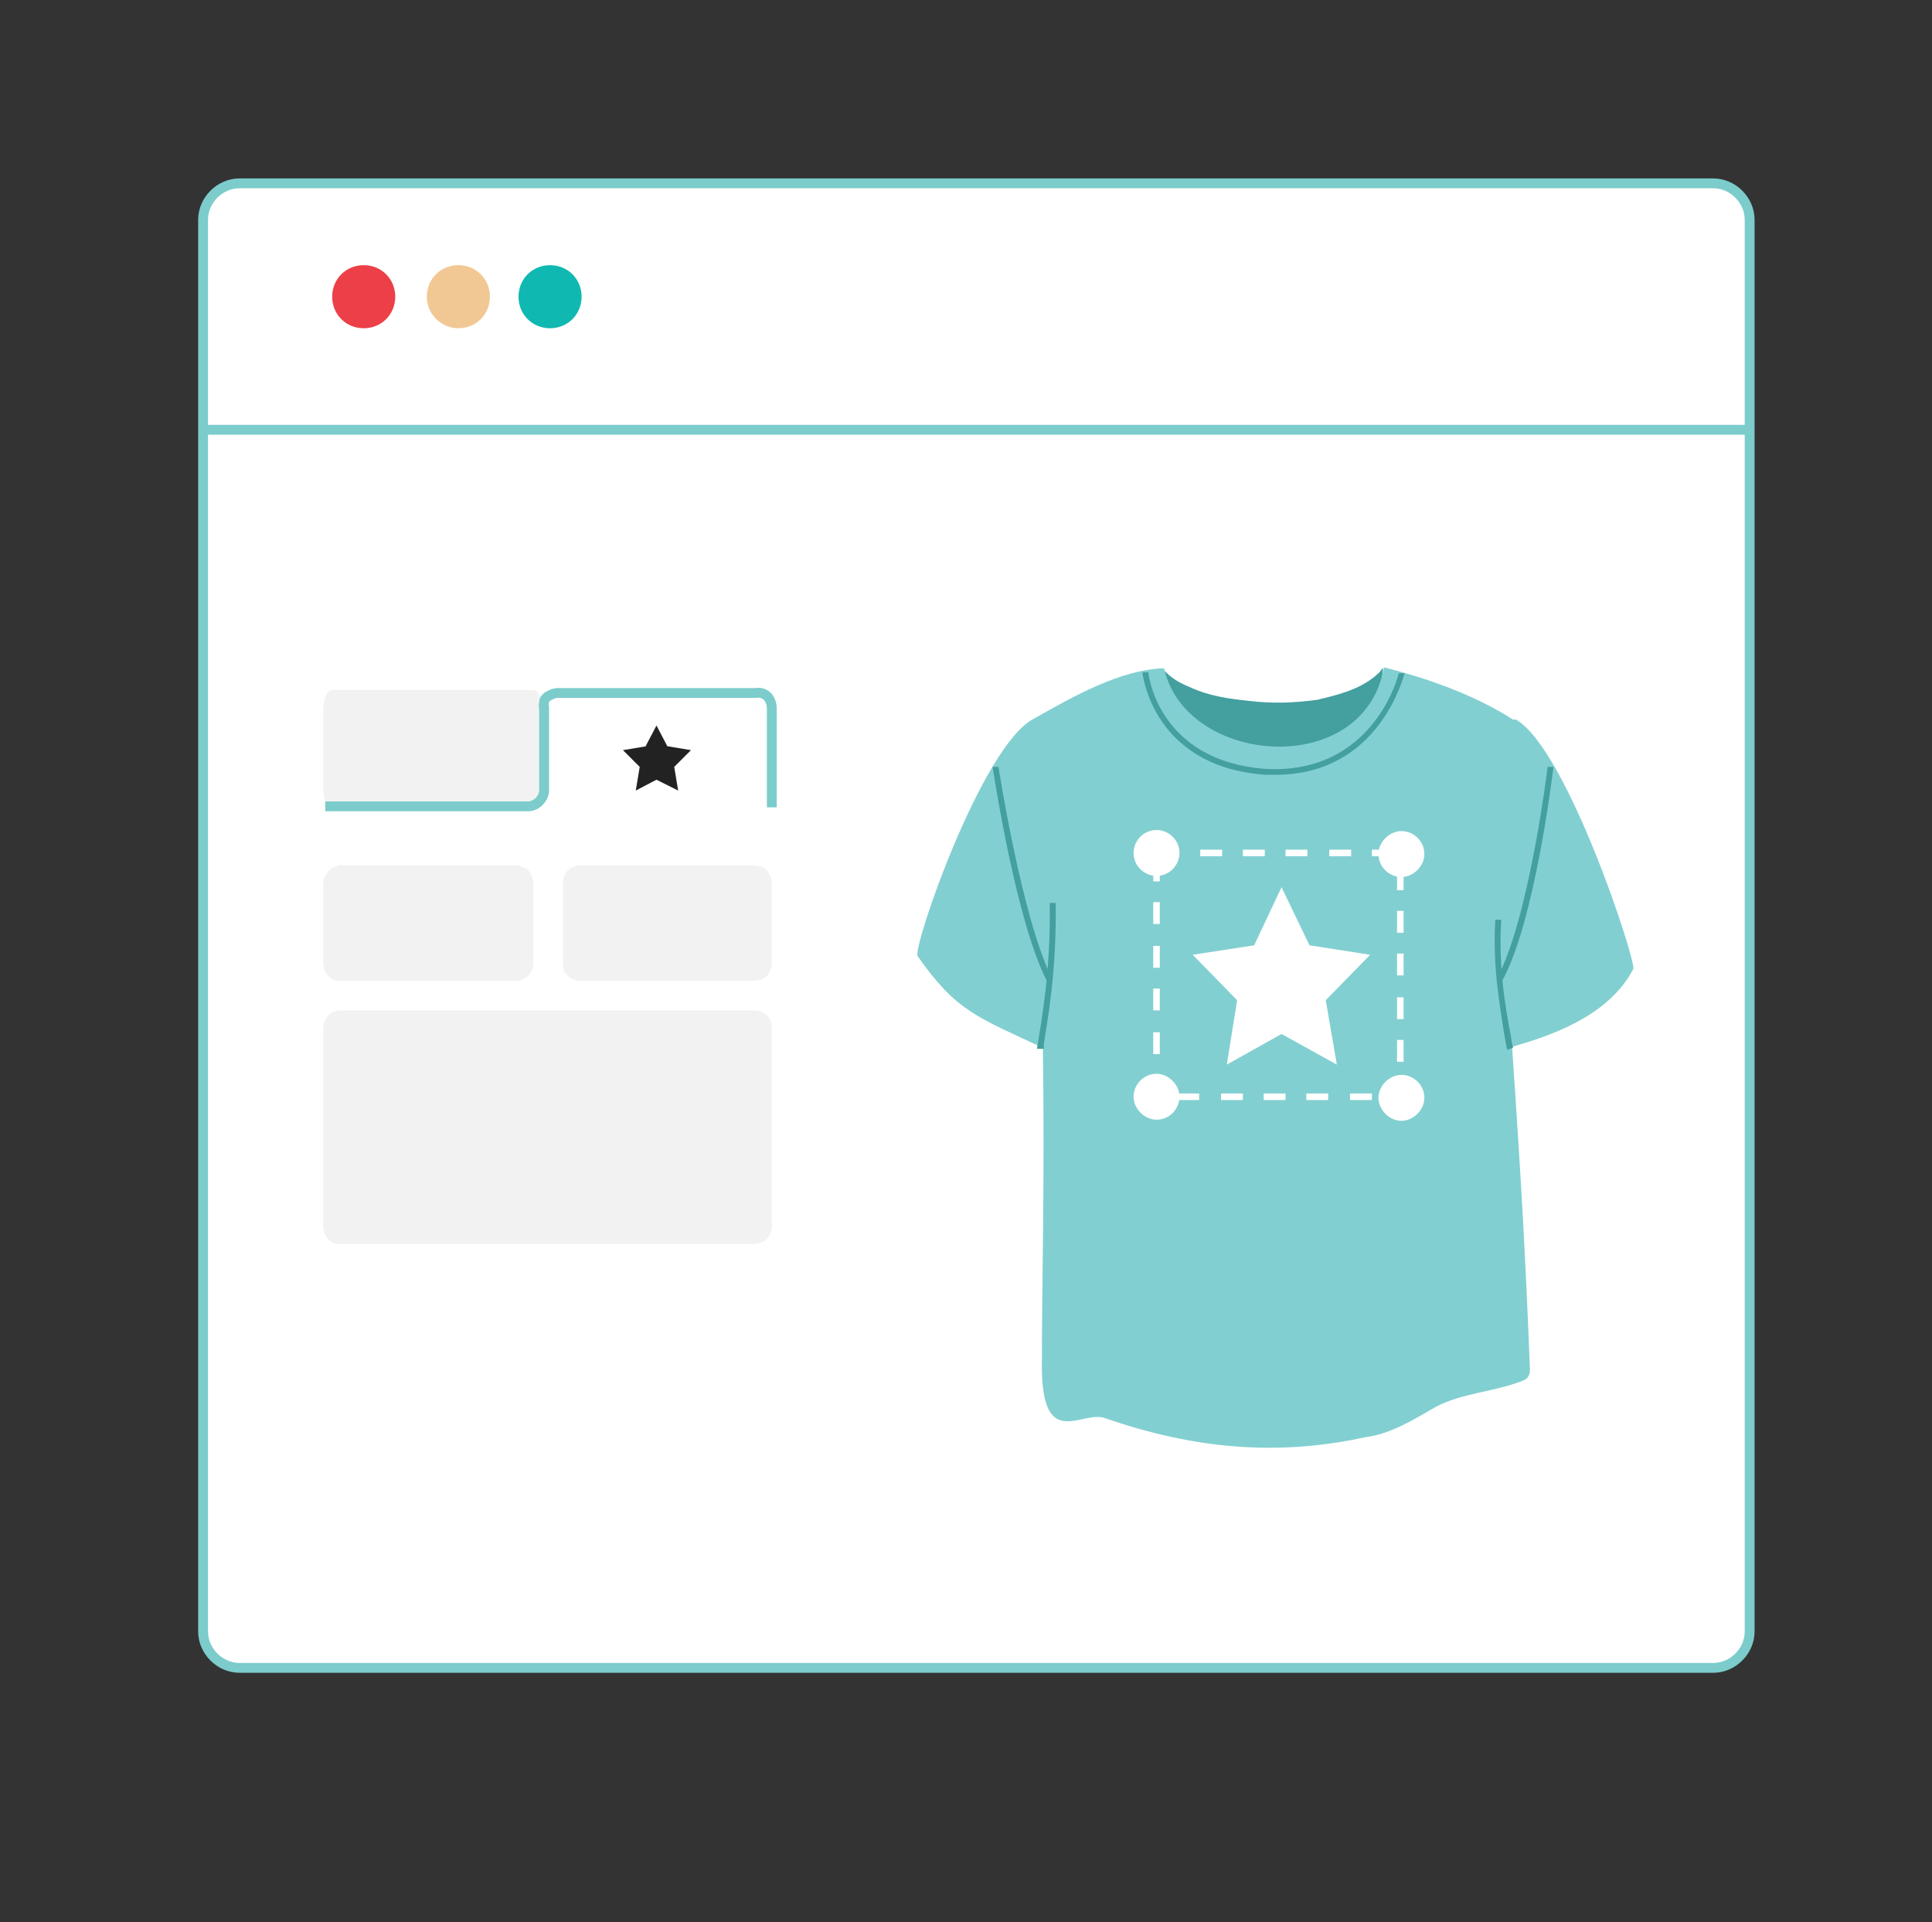 <svg width="196" height="195" viewBox="0 0 196 195" fill="none" xmlns="http://www.w3.org/2000/svg">
<rect x="0" y="0" width="196" height="195" fill="#333333" stroke="none"/>
<g clip-path="url(#clip0_1266_51328)">
<path d="M173.802 169.2H24.302C22.302 169.2 20.602 167.5 20.602 165.5V22.3C20.602 20.3 22.302 18.6 24.302 18.6H173.802C175.802 18.6 177.502 20.3 177.502 22.3V165.5C177.502 167.5 175.802 169.2 173.802 169.2Z" fill="white" stroke="#7CCCCC" stroke-miterlimit="10"/>
<path d="M36.899 33.3C38.699 33.3 40.099 31.9 40.099 30.1C40.099 28.3 38.699 26.9 36.899 26.9C35.099 26.9 33.699 28.3 33.699 30.1C33.699 31.9 35.099 33.3 36.899 33.3Z" fill="#ED3F47"/>
<path d="M55.802 33.3C57.602 33.3 59.002 31.9 59.002 30.1C59.002 28.3 57.602 26.9 55.802 26.9C54.002 26.9 52.602 28.3 52.602 30.1C52.602 31.9 54.002 33.3 55.802 33.3Z" fill="#0FB8B1"/>
<path d="M46.501 33.3C48.301 33.3 49.701 31.9 49.701 30.1C49.701 28.3 48.301 26.9 46.501 26.9C44.701 26.9 43.301 28.3 43.301 30.1C43.301 31.9 44.801 33.3 46.501 33.3Z" fill="#F1C893"/>
<path d="M129 77C136 77.3 140.1 72.2 140.3 67.8C140.2 67.8 140.2 67.9 140.1 68C140 68.2 139.7 68.4 139.5 68.6C137.8 70 135.7 70.5 133.6 71C131.3 71.3 129.1 71.4 126.7 71.1C124.7 70.9 122.6 70.6 120.7 69.7C119.7 69.3 118.8 68.8 118 67.9C118.2 71 122 76.6 129.1 76.9L129 77Z" fill="#449F9F"/>
<path d="M153.498 73C149.598 70.5 144.798 68.8 140.398 67.7C138.398 79.1 120.298 77.7 118.098 67.8C113.698 67.9 108.798 70.7 104.898 72.9C99.598 75.6 92.498 96.3 93.098 97C96.998 102.6 99.198 103.2 105.798 106.3C105.998 119.9 105.698 129.8 105.698 138.6C105.698 147.4 109.898 142.9 112.198 143.9C120.898 146.9 129.398 147.8 138.498 145.8C141.098 145.5 143.598 143.9 145.698 142.7C148.398 141.3 151.598 141.2 154.398 140.1C154.998 139.9 155.298 139.5 155.198 138.6C154.798 128.5 154.398 120.7 153.398 106.2C156.798 105.2 163.098 103.3 165.698 98.3C165.998 97.5 158.998 76 153.798 73H153.498Z" fill="#82CFD1"/>
<path d="M129.498 78.6H128.398C116.898 77.8 115.898 68.3 115.898 68.2H116.498C116.498 68.4 117.498 77.2 128.398 78C139.398 78.6 141.898 68.4 141.898 68.3H142.498C142.398 68.5 139.998 78.6 129.398 78.6H129.498Z" fill="#449F9F"/>
<path d="M152.398 99.5L151.898 99.2C155.098 93.2 156.998 78 156.998 77.8H157.598C157.498 78.6 155.698 93.5 152.398 99.5Z" fill="#449F9F"/>
<path d="M152.899 106.5C152.799 106.1 152.699 105.4 152.599 104.9C152.199 102.2 151.399 98.1 151.699 93.3H152.299C151.999 98 152.699 102 153.199 104.7C153.299 105.3 153.399 105.9 153.499 106.3L152.899 106.5Z" fill="#449F9F"/>
<path d="M106.299 99.7C103.099 93.7 100.799 78.4 100.699 77.8H101.299C101.299 77.8 103.699 93.4 106.799 99.4L106.299 99.6V99.7Z" fill="#449F9F"/>
<path d="M105.799 106.4H105.199C105.199 106.3 105.299 105.8 105.299 105.8C105.699 103.2 106.599 98.5 106.499 91.6H107.099C107.199 98.5 106.299 103.3 105.899 105.9V106.4H105.799Z" fill="#449F9F"/>
<path d="M127.234 95.897L121 96.857L125.504 101.468L124.46 108L130.008 104.897L135.622 108L134.496 101.468L139 96.857L132.847 95.897L130.008 90L127.234 95.897Z" fill="white"/>
<path d="M142.394 111.595H141.285V110.929H141.728V109.82H142.394V111.595ZM139.177 111.595H136.959V110.929H139.177V111.595ZM134.741 111.595H132.523V110.929H134.741V111.595ZM130.416 111.595H128.198V110.929H130.416V111.595ZM126.09 111.595H123.872V110.929H126.09V111.595ZM121.654 111.595H119.436V110.929H121.654V111.595ZM117.662 111.262H116.996V109.044H117.662V111.262ZM142.394 107.713H141.728V105.495H142.394V107.713ZM117.662 106.937H116.996V104.719H117.662V106.937ZM142.394 103.388H141.728V101.17H142.394V103.388ZM117.662 102.501H116.996V100.282H117.662V102.501ZM142.394 98.951H141.728V96.733H142.394V98.951ZM117.662 98.175H116.996V95.957H117.662V98.175ZM142.394 94.626H141.728V92.408H142.394V94.626ZM117.662 93.739H116.996V91.521H117.662V93.739ZM142.394 90.301H141.728V88.083H142.394V90.301ZM117.662 89.414H116.996V87.195H117.662V89.414ZM141.396 86.863H139.177V86.197H141.396V86.863ZM137.07 86.863H134.852V86.197H137.07V86.863ZM132.634 86.863H130.416V86.197H132.634V86.863ZM128.309 86.863H126.09V86.197H128.309V86.863ZM123.983 86.863H121.765V86.197H123.983V86.863ZM119.547 86.863H117.329V86.197H119.547V86.863Z" fill="white"/>
<path d="M117.329 84.201C115.998 84.201 115 85.31 115 86.53C115 87.861 116.109 88.859 117.329 88.859C118.66 88.859 119.658 87.75 119.658 86.53C119.658 85.199 118.549 84.201 117.329 84.201Z" fill="white"/>
<path d="M144.502 86.641C144.502 85.31 143.393 84.312 142.173 84.312C140.953 84.312 139.844 85.421 139.844 86.641C139.844 87.972 140.953 88.97 142.173 88.97C143.393 88.97 144.502 87.861 144.502 86.641Z" fill="white"/>
<path d="M117.329 108.933C115.998 108.933 115 110.042 115 111.262C115 112.482 116.109 113.591 117.329 113.591C118.66 113.591 119.658 112.482 119.658 111.262C119.658 110.042 118.549 108.933 117.329 108.933Z" fill="white"/>
<path d="M144.502 111.373C144.502 110.043 143.393 109.044 142.173 109.044C140.953 109.044 139.844 110.153 139.844 111.373C139.844 112.593 140.953 113.703 142.173 113.703C143.393 113.703 144.502 112.593 144.502 111.373Z" fill="white"/>
<path d="M20.602 43.6H177.502" stroke="#7CCCCC" stroke-miterlimit="10"/>
<path d="M33.701 70H54.101C54.601 70 55.001 70.8 55.001 71.9V80C55.001 81 54.601 81.9 54.101 81.9H33.701C33.201 81.9 32.801 81.1 32.801 80V71.9C32.801 70.9 33.201 70 33.701 70ZM34.701 87.8H52.301C52.801 87.8 53.301 88 53.601 88.3C53.901 88.7 54.101 89.1 54.101 89.6V97.7C54.101 98.2 53.901 98.7 53.601 99C53.301 99.3 52.801 99.5 52.301 99.5H34.601C34.401 99.5 34.101 99.5 33.901 99.4C33.701 99.4 33.501 99.2 33.301 99C33.101 98.8 33.001 98.6 32.901 98.4C32.901 98.2 32.801 97.9 32.801 97.7V89.6C32.801 89.1 33.101 88.6 33.401 88.3C33.701 88 34.201 87.8 34.701 87.7V87.8ZM58.901 87.8H76.501C77.001 87.8 77.501 88 77.801 88.3C78.101 88.7 78.301 89.1 78.301 89.6V97.7C78.301 98.2 78.101 98.7 77.801 99C77.501 99.3 77.001 99.5 76.501 99.5H58.901C58.401 99.5 57.901 99.3 57.601 99C57.201 98.7 57.101 98.2 57.101 97.7V89.6C57.101 89.1 57.301 88.6 57.601 88.3C57.901 88 58.401 87.8 58.901 87.8Z" fill="#F2F2F2"/>
<path d="M78.3 81.9V71.9C78.3 71.5 78.2 71.1 77.9 70.7C77.6 70.4 77.2 70.2 76.7 70.3H56.6C56.2 70.3 55.8 70.5 55.5 70.7C55.3 70.9 55.2 71 55.2 71.2C55.2 71.4 55.1 71.6 55.2 71.8V80.2C55.2 80.6 55 81 54.7 81.3C54.4 81.6 54 81.8 53.6 81.8H33" stroke="#7CCCCC" stroke-miterlimit="10"/>
<path d="M34.601 126.2H76.501C77.001 126.2 77.501 126 77.801 125.7C78.101 125.3 78.301 124.9 78.301 124.4V104.3C78.301 103.8 78.101 103.3 77.801 103C77.501 102.7 77.001 102.5 76.501 102.5H34.601C34.101 102.5 33.601 102.7 33.301 103C33.001 103.3 32.801 103.8 32.801 104.3V124.4C32.801 124.9 33.001 125.4 33.301 125.7C33.601 126.1 34.101 126.2 34.601 126.2Z" fill="#F2F2F2"/>
<path d="M65.599 75.7L63.199 76.1L64.899 77.8L64.499 80.2L66.599 79.1L68.799 80.2L68.399 77.8L70.099 76.1L67.699 75.7L66.599 73.6L65.499 75.7H65.599Z" fill="#222222"/>
</g>
<defs>
<clipPath id="clip0_1266_51328">
<rect width="196" height="195" fill="white"/>
</clipPath>
</defs>
</svg>
